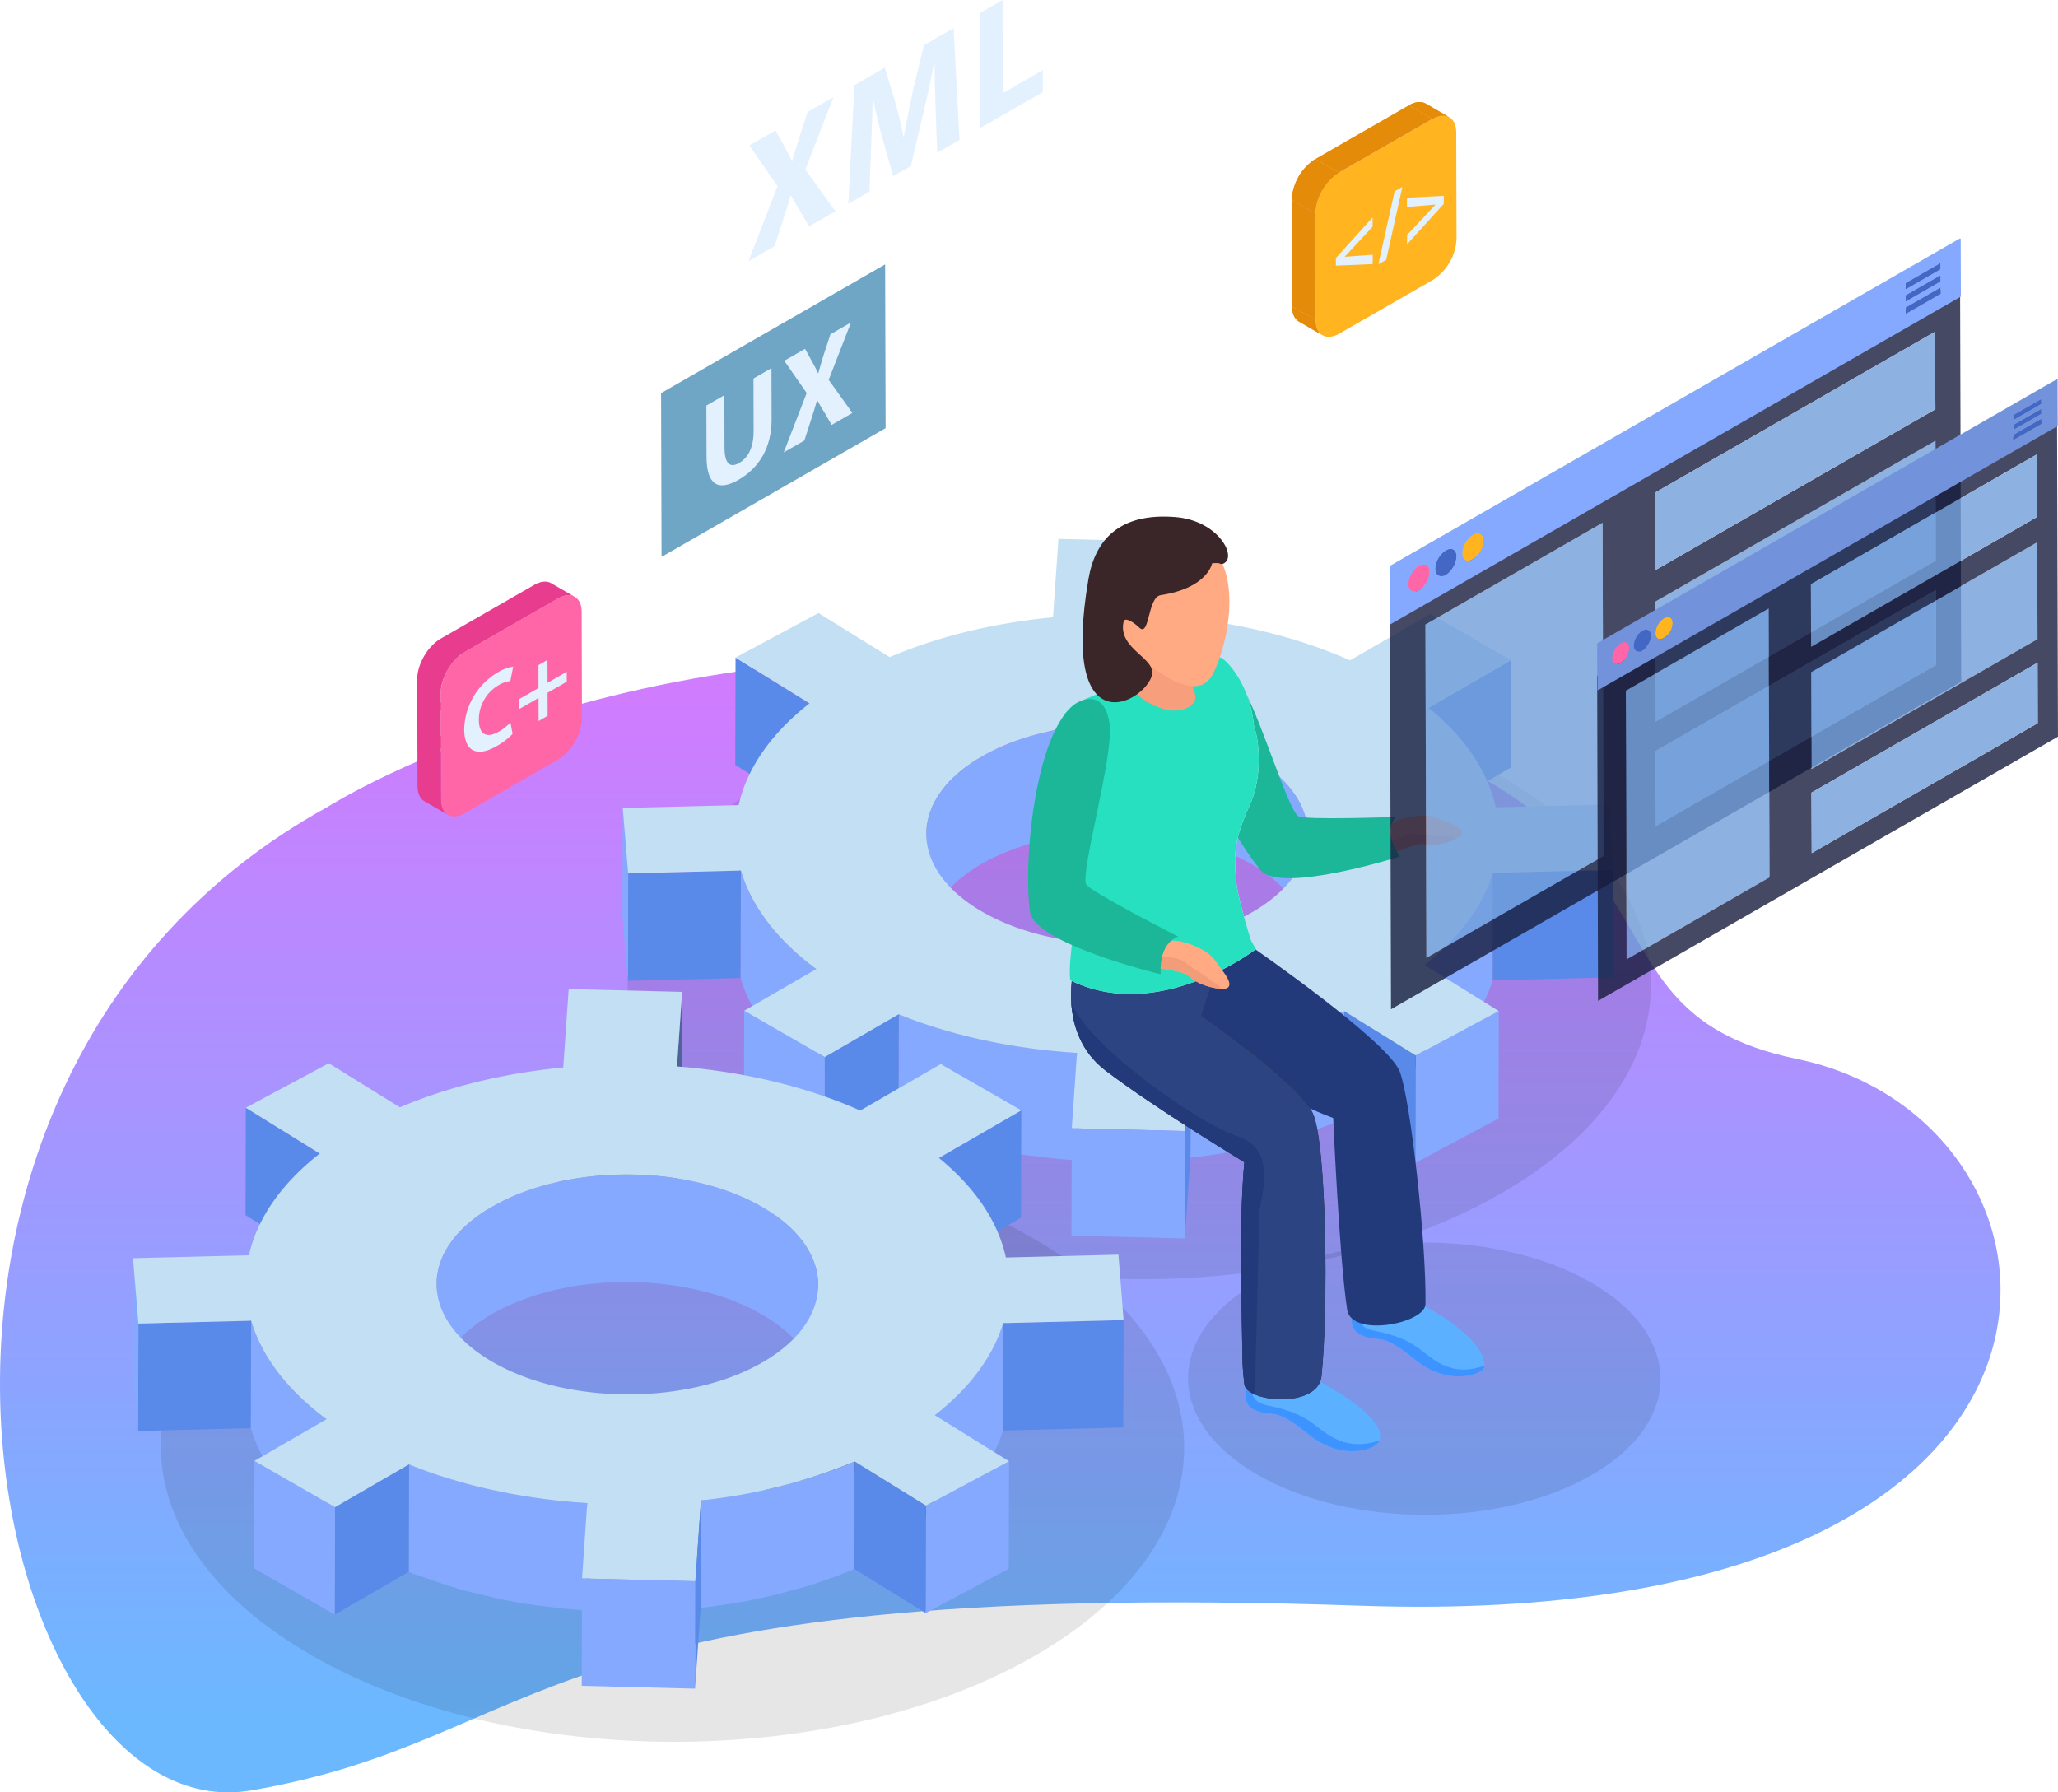 <svg xmlns="http://www.w3.org/2000/svg" xmlns:xlink="http://www.w3.org/1999/xlink" width="610.819" height="532.007" viewBox="0 0 610.819 532.007"><defs><linearGradient id="linear-gradient" x1="0.5" y1="0.905" x2="0.5" y2="0.095" gradientUnits="objectBoundingBox"><stop offset="0" stop-color="#6bb8ff"></stop><stop offset="1" stop-color="#cf7cff"></stop></linearGradient><clipPath id="clip-path"><path id="Path_1759" data-name="Path 1759" d="M534.17,1543.935l-7-4.042c-1.257-.726-2.047-2.272-2.047-4.478l6.987,4.041C532.122,1541.663,532.907,1543.214,534.17,1543.935Z" fill="#e58b0a"></path></clipPath><clipPath id="clip-path-2"><path id="Path_1772" data-name="Path 1772" d="M564.794,1475.186l7,4.058c-1.29-.748-3.057-.645-5.011.48l-7-4.047C561.737,1474.558,563.521,1474.454,564.794,1475.186Z" fill="#e58b0a"></path></clipPath><clipPath id="clip-path-3"><path id="Path_1791" data-name="Path 1791" d="M532.029,1507.753l-7-4.042a15.393,15.393,0,0,1,7.009-12.086l7,4.042A15.357,15.357,0,0,0,532.029,1507.753Z" fill="#e58b0a"></path></clipPath></defs><g id="Group_1408" data-name="Group 1408" transform="translate(-301.622 -7882.996)"><path id="Shape_1_copy" data-name="Shape 1 copy" d="M398.81,8122.524S503,8056.2,656.144,8085.857c164.185,31.8,102.986,95.785,178.9,111.478,90.079,18.619,103.11,170.192-129.382,162.278-248.983-8.475-240.151,39.5-329.462,54.8C297.286,8427.934,249.391,8204.827,398.81,8122.524Z" fill="url(#linear-gradient)"></path><g id="Vector_Smart_Object" data-name="Vector Smart Object" transform="translate(159.99 6438.561)"><g id="Group_1382" data-name="Group 1382"><g id="Group_1238" data-name="Group 1238" opacity="0.1"><path id="Path_1622" data-name="Path 1622" d="M586.8,1674.65c59.515,34.2,59.822,89.612.7,123.812s-155.269,34.194-214.79,0c-59.488-34.178-59.795-89.59-.664-123.79S527.315,1640.483,586.8,1674.65Z"></path></g><g id="Group_1239" data-name="Group 1239" opacity="0.1"><path id="Path_1623" data-name="Path 1623" d="M448.261,1811.985c59.515,34.2,59.828,89.618.7,123.812-59.142,34.189-155.269,34.189-214.8,0-59.482-34.173-59.789-89.59-.659-123.79S388.774,1777.812,448.261,1811.985Z"></path></g><g id="Group_1240" data-name="Group 1240" opacity="0.1"><path id="Path_1624" data-name="Path 1624" d="M613.777,1825.065c27.474,15.784,27.617,41.365.324,57.155s-71.682,15.784-99.162,0c-27.458-15.778-27.6-41.354-.3-57.144S586.314,1809.287,613.777,1825.065Z"></path></g><g id="Group_1277" data-name="Group 1277"><g id="Group_1241" data-name="Group 1241"><path id="Path_1625" data-name="Path 1625" d="M489.449,1605.218l-.091,31.895-1.538,22.134.086-31.894Z" fill="#4e6496"></path></g><g id="Group_1242" data-name="Group 1242"><path id="Path_1626" data-name="Path 1626" d="M454.161,1627.662l-.091,31.894-1.158,16.619.091-31.894Z" fill="#4e6496"></path></g><g id="Group_1243" data-name="Group 1243"><path id="Path_1627" data-name="Path 1627" d="M487.906,1627.353l-.086,31.894L486.587,1677l.086-31.894Z" fill="#4e6496"></path></g><g id="Group_1244" data-name="Group 1244"><path id="Path_1628" data-name="Path 1628" d="M486.673,1645.1,486.587,1677l-33.675-.821.091-31.894Z" fill="#5c75b0"></path></g><g id="Group_1245" data-name="Group 1245"><path id="Path_1629" data-name="Path 1629" d="M381.9,1653.209l-.086,31.895-21.953-13.611.086-31.884Z" fill="#598aea"></path></g><g id="Group_1246" data-name="Group 1246"><path id="Path_1630" data-name="Path 1630" d="M590.109,1640.388l-.091,31.884-24.44,14.144.086-31.894Z" fill="#598aea"></path></g><g id="Group_1247" data-name="Group 1247"><path id="Path_1631" data-name="Path 1631" d="M542.312,1640.451l-.091,31.894L517.3,1686.757l.1-31.884Z" fill="#6782c5"></path></g><g id="Group_1248" data-name="Group 1248"><path id="Path_1632" data-name="Path 1632" d="M431.8,1655.673l-.086,31.884L405.6,1671.375l.091-31.884Z" fill="#465a87"></path></g><g id="Group_1249" data-name="Group 1249"><path id="Path_1633" data-name="Path 1633" d="M541.309,1668.612l-.1,31.884L517.3,1686.757l.1-31.884Z" fill="#475b89"></path></g><g id="Group_1250" data-name="Group 1250"><path id="Path_1634" data-name="Path 1634" d="M565.664,1654.521l-.086,31.894-24.365,14.08.1-31.884Z" fill="#6782c5"></path></g><g id="Group_1251" data-name="Group 1251"><path id="Path_1635" data-name="Path 1635" d="M407.178,1668.879l-.086,31.884L381.816,1685.1l.086-31.895Z" fill="#465a87"></path></g><g id="Group_1252" data-name="Group 1252"><path id="Path_1636" data-name="Path 1636" d="M431.8,1655.673l-.086,31.884-24.622,13.206.086-31.884Z" fill="#6783c5"></path></g><g id="Group_1253" data-name="Group 1253"><path id="Path_1637" data-name="Path 1637" d="M395.645,1682.533l-.086,31.884-34.784.875.091-31.884Z" fill="#5e77b4"></path></g><g id="Group_1254" data-name="Group 1254"><path id="Path_1638" data-name="Path 1638" d="M585.548,1684.068l-.086,31.895-35.792.9.1-31.894Z" fill="#5e77b4"></path></g><path id="Path_1639" data-name="Path 1639" d="M513.073,1668.976a62.67,62.67,0,0,0-7.689-3.67c-.165-.066-.318-.158-.488-.235l-.3-.1c-1.976-.765-4.017-1.436-6.108-2.048-.159-.049-.313-.115-.467-.158-.445-.126-.917-.213-1.367-.328-1.2-.322-2.409-.634-3.639-.9-.307-.06-.593-.148-.9-.208-.445-.1-.906-.153-1.345-.235-1.032-.2-2.053-.377-3.09-.535-.4-.066-.779-.148-1.175-.2-.434-.066-.873-.087-1.3-.142-.955-.125-1.9-.235-2.87-.328-.439-.044-.878-.109-1.328-.142-.412-.038-.818-.038-1.229-.071-.988-.066-1.97-.12-2.964-.153-.461-.022-.922-.06-1.378-.071-.362-.011-.724.011-1.087,0-1.087-.011-2.168,0-3.249.022-.483.011-.977-.011-1.46,0-.28.011-.565.049-.856.06-1.312.055-2.612.153-3.919.257-.5.044-1,.055-1.493.1-.154.022-.307.049-.461.066q-3.252.328-6.421.9a2.332,2.332,0,0,0-.335.038c-.675.12-1.328.289-1.992.431-.982.191-1.959.382-2.92.617-.818.2-1.608.426-2.415.65-.917.246-1.828.491-2.728.765-.22.076-.45.12-.664.2-.368.115-.708.278-1.07.4-1.476.5-2.914,1.043-4.325,1.633-.576.235-1.142.47-1.712.726a55.323,55.323,0,0,0-5.307,2.676c-.236.125-.461.268-.686.4-.527.311-.982.65-1.487.983-.681.448-1.378.874-2,1.333-.565.4-1.065.819-1.586,1.234-.6.492-1.213.961-1.773,1.464-.1.087-.236.18-.335.279-.209.191-.362.4-.565.606a33.018,33.018,0,0,0-2.42,2.583c-.159.191-.379.371-.527.563s-.247.388-.39.579c-.488.639-.917,1.3-1.328,1.961-.176.279-.4.546-.565.825-.077.137-.115.284-.192.426-.318.584-.571,1.169-.829,1.759-.154.339-.351.672-.477,1.01-.044.12-.066.235-.1.355-.2.557-.34,1.109-.494,1.677-.093.382-.252.765-.324,1.147-.016.1-.016.2-.038.3a17.583,17.583,0,0,0-.2,1.759c-.038.388-.126.781-.137,1.163-.005.164-.011.333-.011.492l-.082,31.9c0-.557.082-1.109.137-1.666.055-.584.1-1.174.2-1.748.088-.492.236-.994.373-1.486.143-.541.274-1.087.472-1.628.165-.48.39-.95.6-1.42.247-.573.5-1.152.8-1.72.231-.426.5-.83.763-1.245a23.512,23.512,0,0,1,1.334-1.972c.285-.388.6-.759.906-1.13a33.523,33.523,0,0,1,2.437-2.605c.3-.29.576-.584.889-.863.56-.513,1.191-.994,1.806-1.5.51-.393.993-.808,1.537-1.2.653-.47,1.372-.928,2.08-1.376s1.361-.917,2.113-1.354a58.3,58.3,0,0,1,5.324-2.676c.549-.257,1.12-.481,1.679-.715,1.421-.59,2.87-1.141,4.358-1.644.571-.2,1.125-.4,1.707-.59.938-.295,1.893-.552,2.848-.808.763-.2,1.5-.426,2.261-.606,1.01-.235,2.031-.442,3.046-.644.752-.158,1.487-.317,2.245-.453,2.118-.377,4.259-.666,6.427-.89.642-.071,1.3-.1,1.948-.158q1.951-.172,3.919-.268c.768-.033,1.542-.049,2.311-.06,1.087-.022,2.173-.033,3.26-.016.812.016,1.641.033,2.453.065,1,.044,1.987.088,2.969.164.862.049,1.712.126,2.563.213.955.082,1.921.191,2.876.317.823.109,1.646.213,2.464.344,1.037.158,2.069.339,3.09.53.752.153,1.5.3,2.25.459,1.229.268,2.437.568,3.639.885.615.164,1.224.322,1.828.491,2.091.612,4.138,1.283,6.108,2.048.274.109.527.235.79.344a62.015,62.015,0,0,1,7.7,3.67c11.174,6.417,16.761,14.844,16.734,23.266l.093-31.9C529.839,1683.825,524.258,1675.4,513.073,1668.976Z" fill="#85a9ff"></path><g id="Group_1255" data-name="Group 1255"><path id="Path_1640" data-name="Path 1640" d="M397.252,1701.936l-.086,31.894-1.608-19.413.086-31.884Z" fill="#435580"></path></g><g id="Group_1256" data-name="Group 1256"><path id="Path_1641" data-name="Path 1641" d="M397.252,1701.936l-.091,31.894-35.722.9.086-31.894Z" fill="#5e77b4"></path></g><g id="Group_1257" data-name="Group 1257"><path id="Path_1642" data-name="Path 1642" d="M620.482,1702.64l-.091,31.884-35.733.9.086-31.884Z" fill="#598aea"></path></g><g id="Group_1258" data-name="Group 1258"><path id="Path_1643" data-name="Path 1643" d="M361.525,1702.832l-.086,31.894-33.455.832.091-31.884Z" fill="#598aea"></path></g><g id="Group_1259" data-name="Group 1259"><path id="Path_1644" data-name="Path 1644" d="M328.075,1703.675l-.091,31.884-1.608-19.4.086-31.894Z" fill="#85a9ff"></path></g><g id="Group_1260" data-name="Group 1260"><path id="Path_1645" data-name="Path 1645" d="M584.744,1703.536l-.086,31.884-33.444.843.086-31.894Z" fill="#5e77b4"></path></g><g id="Group_1261" data-name="Group 1261"><path id="Path_1646" data-name="Path 1646" d="M551.3,1704.368l-.086,31.894-1.544-19.4.1-31.894Z" fill="#435580"></path></g><g id="Group_1262" data-name="Group 1262"><path id="Path_1647" data-name="Path 1647" d="M539.208,1715.248l-.086,31.894-24.622,13.2.1-31.884Z" fill="#6783c5"></path></g><g id="Group_1263" data-name="Group 1263"><path id="Path_1648" data-name="Path 1648" d="M435.263,1729.937l-.1,31.883-23.909-13.739.091-31.884Z" fill="#475b89"></path></g><path id="Path_1649" data-name="Path 1649" d="M583.7,1706.5a46.8,46.8,0,0,1-2.623,5.565c-.258.464-.5.918-.774,1.365-.329.568-.675,1.114-1.037,1.666-.379.59-.774,1.174-1.191,1.759-.379.546-.779,1.092-1.191,1.633s-.834,1.06-1.262,1.589q-.906,1.106-1.877,2.179c-.428.48-.856.95-1.306,1.415-.708.737-1.449,1.474-2.212,2.19-.445.426-.884.863-1.35,1.278-1.394,1.273-2.854,2.518-4.418,3.747l-.093,31.9c1.564-1.229,3.024-2.474,4.429-3.757.137-.115.3-.246.439-.36.318-.3.593-.612.911-.907.752-.726,1.5-1.453,2.206-2.19q.659-.7,1.3-1.426c.653-.715,1.273-1.442,1.877-2.179.22-.268.477-.53.692-.8s.379-.524.582-.792c.406-.541.8-1.076,1.174-1.622.423-.584.829-1.185,1.213-1.78.351-.535.686-1.087,1.01-1.633.181-.284.379-.573.543-.874.1-.169.154-.349.247-.524a46.048,46.048,0,0,0,2.612-5.543c.044-.109.11-.224.154-.333.335-.885.631-1.759.9-2.643l.093-31.884C584.442,1704.53,584.08,1705.508,583.7,1706.5Z" fill="#85a9ff"></path><g id="Group_1264" data-name="Group 1264"><path id="Path_1650" data-name="Path 1650" d="M564.458,1730.886l-.091,31.894-25.245-15.638.086-31.894Z" fill="#465a87"></path></g><path id="Path_1651" data-name="Path 1651" d="M361.525,1702.832l-.088,31.9c3.068,10.41,10.527,20.492,22.376,29.224l.082-31.879C372.057,1723.323,364.6,1713.252,361.525,1702.832Z" fill="#85a9ff"></path><g id="Group_1265" data-name="Group 1265"><path id="Path_1652" data-name="Path 1652" d="M411.348,1716.2l-.091,31.884-27.447,15.873.086-31.884Z" fill="#6782c5"></path></g><g id="Group_1266" data-name="Group 1266"><path id="Path_1653" data-name="Path 1653" d="M496.149,1740.273l-.091,31.895-33.643-.843.1-31.895Z" fill="#5c75b0"></path></g><g id="Group_1267" data-name="Group 1267"><path id="Path_1654" data-name="Path 1654" d="M540.677,1744.615l-.1,31.894-26.08-16.171.1-31.884Z" fill="#465a87"></path></g><g id="Group_1268" data-name="Group 1268"><path id="Path_1655" data-name="Path 1655" d="M435.263,1729.937l-.1,31.883-26.889,15.552.091-31.884Z" fill="#6782c5"></path></g><g id="Group_1269" data-name="Group 1269"><path id="Path_1656" data-name="Path 1656" d="M496.149,1740.273l-.1,31.895-1.1,15.883.1-31.884Z" fill="#4e6496"></path></g><path id="Path_1657" data-name="Path 1657" d="M540.679,1744.617c-3.759,1.606-7.667,3.026-11.663,4.315-2.415.792-4.885,1.485-7.365,2.146-1.109.311-2.2.661-3.315.939q-5.524,1.376-11.246,2.408-5.952,1.057-12.047,1.742l-.093,31.884q6.092-.68,12.047-1.742l.115-.022c3.77-.672,7.486-1.48,11.141-2.387,1.1-.279,2.162-.617,3.26-.918,2.217-.6,4.456-1.174,6.624-1.868.269-.087.516-.2.79-.289,4-1.3,7.9-2.72,11.652-4.32Z" fill="#85a9ff"></path><path id="Path_1658" data-name="Path 1658" d="M449.332,1755.781c-.768-.093-1.548-.147-2.311-.268-4.2-.574-8.359-1.3-12.453-2.163-1.449-.311-2.843-.7-4.275-1.043-2.706-.644-5.406-1.305-8.029-2.07-2.843-.836-5.576-1.813-8.309-2.785-1.855-.661-3.781-1.24-5.587-1.961l-.088,31.884c.488.2.971.393,1.46.585,1.268.491,2.634.841,3.924,1.311,2.788,1,5.576,1.993,8.474,2.851.434.115.829.295,1.262.415,2.25.639,4.561,1.131,6.86,1.677,1.41.328,2.793.721,4.22,1.021.263.055.51.125.768.191q5.516,1.139,11.174,1.933c.165.022.34.033.51.049.763.109,1.548.164,2.316.257,2.706.344,5.411.683,8.15.907q1.893.164,3.8.279l.088-31.9C457.273,1756.709,453.294,1756.283,449.332,1755.781Z" fill="#85a9ff"></path><g id="Group_1270" data-name="Group 1270"><path id="Path_1659" data-name="Path 1659" d="M462.512,1739.43l-.1,31.895L461.2,1788.85l.086-31.895Z" fill="#4e6496"></path></g><g id="Group_1271" data-name="Group 1271"><path id="Path_1660" data-name="Path 1660" d="M586.481,1744.54l-.086,31.884-24.665,13.184.1-31.884Z" fill="#85a9ff"></path></g><g id="Group_1272" data-name="Group 1272"><path id="Path_1661" data-name="Path 1661" d="M561.826,1757.724l-.1,31.884-21.149-13.1.1-31.894Z" fill="#598aea"></path></g><g id="Group_1273" data-name="Group 1273"><path id="Path_1662" data-name="Path 1662" d="M408.368,1745.489l-.091,31.884-21.942,12.694.091-31.884Z" fill="#598aea"></path></g><g id="Group_1274" data-name="Group 1274"><path id="Path_1663" data-name="Path 1663" d="M386.426,1758.183l-.091,31.884-23.92-13.739.1-31.894Z" fill="#85a9ff"></path></g><path id="Path_1664" data-name="Path 1664" d="M584.75,1703.536l-33.451.83,33.446-.83,35.74-.9-1.548-19.4-33.391.83c-2.272-10.42-8.9-20.6-19.884-29.547l24.445-14.134-23.912-13.736-23.88,13.8c-16.218-7.242-35.048-11.606-54.411-13.1l1.548-22.135-33.671-.819-1.619,23.26c-17.206,1.644-33.857,5.593-48.473,11.83L384.57,1626.4l-24.62,13.206,21.953,13.6c-11.619,9.066-18.633,19.5-21.037,30.2l-34.406.857,1.614,19.41,33.451-.841c3.073,10.42,10.532,20.491,22.37,29.241l-21.382,12.359,23.912,13.752,21.942-12.693c16.026,6.483,34.274,10.311,52.924,11.464l-1.553,22.359,33.632.841,1.674-23.987,1.1-15.893-33.632-.847,33.632.847-1.1,15.893a163.079,163.079,0,0,0,45.635-11.551l21.146,13.108,24.653-13.184-22.019-13.654C575.041,1722.629,581.808,1713.241,584.75,1703.536ZM433.278,1715.12c-22.189-12.747-22.3-33.386-.258-46.133s57.863-12.758,80.052-.011,22.354,33.419.3,46.166S455.479,1727.878,433.278,1715.12Z" fill="#c3dff4"></path><g id="Group_1275" data-name="Group 1275"><path id="Path_1665" data-name="Path 1665" d="M493.372,1780.157l-.091,31.884-33.637-.843.091-31.884Z" fill="#85a9ff"></path></g><g id="Group_1276" data-name="Group 1276"><path id="Path_1666" data-name="Path 1666" d="M495.045,1756.167l-.1,31.884-1.667,23.99.091-31.884Z" fill="#598aea"></path></g></g><g id="Group_1314" data-name="Group 1314"><g id="Group_1278" data-name="Group 1278"><path id="Path_1667" data-name="Path 1667" d="M344.1,1738.844l-.086,31.894-1.544,22.134.091-31.895Z" fill="#4e6496"></path></g><g id="Group_1279" data-name="Group 1279"><path id="Path_1668" data-name="Path 1668" d="M308.807,1761.287l-.086,31.894-1.163,16.608.091-31.883Z" fill="#4e6496"></path></g><g id="Group_1280" data-name="Group 1280"><path id="Path_1669" data-name="Path 1669" d="M342.557,1760.977l-.091,31.895-1.233,17.75.086-31.895Z" fill="#4e6496"></path></g><g id="Group_1281" data-name="Group 1281"><path id="Path_1670" data-name="Path 1670" d="M341.319,1778.727l-.086,31.895-33.674-.832.091-31.883Z" fill="#5c75b0"></path></g><g id="Group_1282" data-name="Group 1282"><path id="Path_1671" data-name="Path 1671" d="M236.549,1786.834l-.086,31.884-21.953-13.6.086-31.884Z" fill="#598aea"></path></g><g id="Group_1283" data-name="Group 1283"><path id="Path_1672" data-name="Path 1672" d="M444.76,1774.013l-.1,31.884-24.44,14.144.086-31.894Z" fill="#598aea"></path></g><g id="Group_1284" data-name="Group 1284"><path id="Path_1673" data-name="Path 1673" d="M396.963,1774.077l-.1,31.894-24.917,14.411.091-31.884Z" fill="#6782c5"></path></g><g id="Group_1285" data-name="Group 1285"><path id="Path_1674" data-name="Path 1674" d="M286.447,1789.3l-.086,31.884L260.244,1805l.091-31.884Z" fill="#465a87"></path></g><g id="Group_1286" data-name="Group 1286"><path id="Path_1675" data-name="Path 1675" d="M395.955,1802.237l-.1,31.884-23.909-13.739.091-31.884Z" fill="#475b89"></path></g><g id="Group_1287" data-name="Group 1287"><path id="Path_1676" data-name="Path 1676" d="M420.31,1788.146l-.086,31.894-24.365,14.08.1-31.884Z" fill="#6782c5"></path></g><g id="Group_1288" data-name="Group 1288"><path id="Path_1677" data-name="Path 1677" d="M261.83,1802.5l-.091,31.884-25.276-15.67.086-31.884Z" fill="#465a87"></path></g><g id="Group_1289" data-name="Group 1289"><path id="Path_1678" data-name="Path 1678" d="M286.447,1789.3l-.086,31.884-24.623,13.206.091-31.884Z" fill="#6783c5"></path></g><g id="Group_1290" data-name="Group 1290"><path id="Path_1679" data-name="Path 1679" d="M250.291,1816.158l-.086,31.884-34.784.874.091-31.884Z" fill="#5e77b4"></path></g><g id="Group_1291" data-name="Group 1291"><path id="Path_1680" data-name="Path 1680" d="M440.194,1817.694l-.086,31.894-35.786.9.091-31.894Z" fill="#5e77b4"></path></g><path id="Path_1681" data-name="Path 1681" d="M367.721,1802.6a62.953,62.953,0,0,0-7.684-3.67c-.176-.066-.324-.175-.494-.235l-.3-.1c-1.976-.765-4.017-1.442-6.108-2.048-.159-.049-.307-.115-.467-.158-.445-.126-.911-.213-1.361-.333-1.207-.317-2.42-.628-3.639-.9-.313-.06-.6-.147-.906-.213-.445-.093-.9-.147-1.35-.235-1.026-.191-2.047-.371-3.084-.53-.4-.066-.785-.153-1.18-.208-.428-.06-.867-.082-1.3-.148-.955-.115-1.91-.224-2.876-.317-.439-.044-.878-.109-1.328-.153-.406-.033-.812-.033-1.218-.066-.993-.06-1.981-.115-2.969-.158-.461-.011-.917-.049-1.372-.06-.368-.016-.73.011-1.092,0-1.087-.016-2.168,0-3.255.016-.478.011-.966-.005-1.449,0-.291.011-.576.044-.862.066-1.317.055-2.618.147-3.919.257-.5.044-1,.055-1.493.1-.154.022-.307.049-.466.06q-3.244.336-6.421.9c-.1.011-.225.022-.329.044-.675.12-1.328.29-1.992.426-.982.2-1.965.388-2.92.623-.818.2-1.614.426-2.415.65-.917.246-1.828.491-2.728.765-.214.076-.45.12-.664.2-.368.115-.708.273-1.076.4-1.471.5-2.914,1.043-4.325,1.628-.571.235-1.142.475-1.7.726a56.762,56.762,0,0,0-5.313,2.682c-.23.126-.461.262-.686.4-.532.311-.988.65-1.487.983-.681.448-1.378.874-2.009,1.333-.56.4-1.059.819-1.581,1.234-.6.492-1.213.961-1.767,1.464a4.021,4.021,0,0,0-.34.279c-.214.191-.362.4-.565.606a34.107,34.107,0,0,0-2.426,2.578c-.159.2-.373.377-.521.568s-.247.382-.39.568c-.488.65-.922,1.311-1.328,1.972-.176.279-.406.541-.56.819-.082.142-.126.289-.2.426-.318.59-.576,1.174-.834,1.764-.143.339-.346.672-.477,1.01-.038.12-.055.235-.093.344-.2.563-.346,1.12-.494,1.682-.1.388-.247.77-.329,1.142-.016.109-.016.2-.038.311-.1.584-.143,1.174-.2,1.759-.033.388-.121.781-.132,1.163-.005.159-.011.333-.011.492l-.088,31.9c0-.557.088-1.109.143-1.666.055-.584.093-1.174.2-1.748.082-.5.236-.994.368-1.486.148-.541.28-1.087.472-1.628.17-.481.4-.95.609-1.42.247-.579.5-1.152.8-1.72.231-.426.5-.841.763-1.245.406-.672.845-1.322,1.334-1.977.285-.382.593-.754.911-1.13a33.3,33.3,0,0,1,2.426-2.6c.3-.289.582-.59.895-.863.565-.513,1.185-1,1.806-1.5.5-.393.993-.808,1.537-1.2.653-.475,1.378-.928,2.08-1.376.7-.464,1.361-.917,2.113-1.354a56.3,56.3,0,0,1,5.324-2.682c.554-.257,1.114-.481,1.679-.715,1.421-.584,2.865-1.141,4.358-1.638.565-.2,1.131-.41,1.7-.59.939-.295,1.9-.552,2.859-.808.752-.2,1.493-.426,2.261-.612,1-.229,2.02-.437,3.046-.639.741-.158,1.482-.328,2.245-.459,2.113-.371,4.253-.661,6.421-.885.642-.076,1.3-.1,1.948-.169,1.306-.109,2.607-.191,3.924-.257.763-.033,1.537-.054,2.305-.065,1.087-.022,2.173-.033,3.26-.011.818.011,1.635.033,2.459.066.993.033,1.976.087,2.964.158.856.055,1.712.131,2.563.213.96.087,1.915.2,2.87.322.829.1,1.652.213,2.47.339,1.037.164,2.064.344,3.09.535.752.148,1.5.3,2.245.459,1.235.268,2.442.568,3.644.885.615.164,1.224.322,1.828.491,2.091.606,4.133,1.284,6.109,2.048.269.109.527.224.79.344a61.2,61.2,0,0,1,7.695,3.67c11.185,6.417,16.767,14.844,16.739,23.26l.093-31.9C384.488,1817.446,378.9,1809.019,367.721,1802.6Z" fill="#85a9ff"></path><g id="Group_1292" data-name="Group 1292"><path id="Path_1682" data-name="Path 1682" d="M251.9,1835.561l-.091,31.894-1.608-19.413.086-31.884Z" fill="#435580"></path></g><g id="Group_1293" data-name="Group 1293"><path id="Path_1683" data-name="Path 1683" d="M251.9,1835.561l-.091,31.894-35.727.9.086-31.894Z" fill="#5e77b4"></path></g><g id="Group_1294" data-name="Group 1294"><path id="Path_1684" data-name="Path 1684" d="M475.128,1836.265l-.091,31.884-35.733.9.086-31.884Z" fill="#598aea"></path></g><g id="Group_1295" data-name="Group 1295"><path id="Path_1685" data-name="Path 1685" d="M216.171,1836.457l-.086,31.894-33.455.832.091-31.894Z" fill="#598aea"></path></g><g id="Group_1296" data-name="Group 1296"><path id="Path_1686" data-name="Path 1686" d="M182.722,1837.289l-.091,31.894-1.608-19.4.091-31.894Z" fill="#85a9ff"></path></g><g id="Group_1297" data-name="Group 1297"><path id="Path_1687" data-name="Path 1687" d="M439.39,1837.161l-.086,31.884-33.444.843.086-31.895Z" fill="#5e77b4"></path></g><g id="Group_1298" data-name="Group 1298"><path id="Path_1688" data-name="Path 1688" d="M405.946,1837.993l-.086,31.895-1.538-19.4.091-31.894Z" fill="#435580"></path></g><g id="Group_1299" data-name="Group 1299"><path id="Path_1689" data-name="Path 1689" d="M393.854,1848.873l-.086,31.894-24.623,13.2.1-31.884Z" fill="#6783c5"></path></g><g id="Group_1300" data-name="Group 1300"><path id="Path_1690" data-name="Path 1690" d="M289.909,1863.562l-.091,31.883L265.9,1881.706l.091-31.884Z" fill="#475b89"></path></g><path id="Path_1691" data-name="Path 1691" d="M438.35,1840.117a46.537,46.537,0,0,1-2.623,5.576c-.252.459-.5.918-.774,1.365-.335.557-.675,1.109-1.032,1.666-.384.584-.779,1.174-1.191,1.759-.39.546-.785,1.087-1.2,1.633s-.834,1.054-1.262,1.589c-.6.726-1.229,1.464-1.877,2.179-.434.475-.862.945-1.312,1.415-.7.737-1.443,1.475-2.206,2.19-.445.426-.878.863-1.345,1.278-1.4,1.272-2.865,2.518-4.429,3.747l-.088,31.89c1.57-1.223,3.024-2.474,4.424-3.752.143-.12.3-.246.439-.366.324-.295.6-.606.911-.9.763-.726,1.5-1.453,2.212-2.2.445-.47.873-.939,1.3-1.42q.971-1.065,1.877-2.174c.22-.268.478-.535.692-.8s.373-.53.576-.786c.406-.546.807-1.076,1.186-1.622.412-.584.818-1.185,1.207-1.78.346-.535.686-1.087,1.01-1.633.181-.29.384-.584.543-.874.1-.169.148-.349.247-.524a46.432,46.432,0,0,0,2.612-5.543c.044-.109.11-.224.159-.333.324-.885.626-1.759.895-2.643l.088-31.884C439.1,1838.151,438.728,1839.134,438.35,1840.117Z" fill="#85a9ff"></path><g id="Group_1301" data-name="Group 1301"><path id="Path_1692" data-name="Path 1692" d="M419.1,1864.511l-.091,31.894-25.244-15.638.086-31.894Z" fill="#465a87"></path></g><path id="Path_1693" data-name="Path 1693" d="M216.173,1836.458l-.088,31.9c3.068,10.41,10.527,20.491,22.37,29.224l.088-31.884C226.7,1856.949,219.246,1846.878,216.173,1836.458Z" fill="#85a9ff"></path><g id="Group_1302" data-name="Group 1302"><path id="Path_1694" data-name="Path 1694" d="M265.994,1849.823l-.091,31.884-27.447,15.873.086-31.884Z" fill="#6782c5"></path></g><g id="Group_1303" data-name="Group 1303"><path id="Path_1695" data-name="Path 1695" d="M350.795,1873.9l-.086,31.895-33.643-.854.091-31.884Z" fill="#5c75b0"></path></g><g id="Group_1304" data-name="Group 1304"><path id="Path_1696" data-name="Path 1696" d="M395.323,1878.24l-.091,31.894-26.086-16.171.1-31.884Z" fill="#465a87"></path></g><g id="Group_1305" data-name="Group 1305"><path id="Path_1697" data-name="Path 1697" d="M289.909,1863.562l-.091,31.883L262.929,1911l.091-31.894Z" fill="#6782c5"></path></g><g id="Group_1306" data-name="Group 1306"><path id="Path_1698" data-name="Path 1698" d="M350.795,1873.9l-.091,31.895-1.11,15.883.1-31.884Z" fill="#4e6496"></path></g><path id="Path_1699" data-name="Path 1699" d="M395.321,1878.238c-3.749,1.611-7.662,3.031-11.663,4.32-2.409.792-4.874,1.475-7.36,2.146-1.114.311-2.19.661-3.315.939q-5.532,1.376-11.245,2.409c-3.963.7-8,1.283-12.047,1.742l-.1,31.879q6.1-.672,12.052-1.737l.115-.022c3.77-.672,7.481-1.48,11.136-2.387,1.1-.279,2.168-.623,3.26-.918,2.217-.6,4.462-1.174,6.624-1.868.28-.087.527-.2.8-.29,4-1.3,7.9-2.72,11.657-4.32Z" fill="#85a9ff"></path><path id="Path_1700" data-name="Path 1700" d="M303.985,1889.407c-.774-.093-1.553-.147-2.316-.267q-6.306-.86-12.458-2.163c-1.443-.311-2.837-.7-4.27-1.043-2.706-.645-5.4-1.305-8.035-2.075-2.843-.83-5.571-1.813-8.309-2.78-1.855-.661-3.776-1.24-5.576-1.972l-.093,31.89c.483.2.971.4,1.46.59,1.262.491,2.634.841,3.924,1.311,2.783,1,5.576,1.993,8.474,2.84.434.126.829.306,1.262.426,2.245.639,4.566,1.13,6.86,1.671,1.41.333,2.794.726,4.226,1.027.258.049.5.126.757.18q5.524,1.155,11.174,1.939c.176.022.346.033.51.055.768.109,1.548.164,2.322.257,2.7.344,5.411.683,8.145.906,1.268.109,2.53.2,3.809.279l.082-31.9C311.921,1890.335,307.937,1889.9,303.985,1889.407Z" fill="#85a9ff"></path><g id="Group_1307" data-name="Group 1307"><path id="Path_1701" data-name="Path 1701" d="M317.158,1873.055l-.091,31.884-1.217,17.537.086-31.895Z" fill="#4e6496"></path></g><g id="Group_1308" data-name="Group 1308"><path id="Path_1702" data-name="Path 1702" d="M441.127,1878.165l-.086,31.884-24.665,13.184.1-31.884Z" fill="#85a9ff"></path></g><g id="Group_1309" data-name="Group 1309"><path id="Path_1703" data-name="Path 1703" d="M416.472,1891.349l-.1,31.884-21.144-13.1.091-31.894Z" fill="#598aea"></path></g><g id="Group_1310" data-name="Group 1310"><path id="Path_1704" data-name="Path 1704" d="M263.02,1879.1,262.929,1911l-21.948,12.694.091-31.884Z" fill="#598aea"></path></g><g id="Group_1311" data-name="Group 1311"><path id="Path_1705" data-name="Path 1705" d="M241.072,1891.808l-.091,31.884-23.92-13.739.1-31.895Z" fill="#85a9ff"></path></g><path id="Path_1706" data-name="Path 1706" d="M439.392,1837.162l-33.446.83,33.446-.83,35.734-.9-1.537-19.416-33.4.841c-2.272-10.421-8.9-20.6-19.884-29.547l24.45-14.134-23.912-13.735-23.885,13.8c-16.218-7.242-35.048-11.606-54.405-13.1l1.537-22.13-33.671-.825-1.614,23.266c-17.206,1.644-33.852,5.592-48.473,11.829l-21.119-13.086-24.62,13.206,21.953,13.6c-11.624,9.066-18.633,19.5-21.037,30.2l-34.4.852,1.608,19.4,33.451-.83c3.073,10.421,10.532,20.491,22.37,29.235l-21.388,12.365,23.918,13.752,21.948-12.7c16.02,6.494,34.269,10.311,52.913,11.474l-1.553,22.359,33.638.841,1.674-23.987,1.1-15.9-33.638-.841,33.638.841-1.1,15.9a163.186,163.186,0,0,0,45.63-11.556l21.152,13.113,24.653-13.184L419.1,1864.513C429.695,1856.256,436.451,1846.867,439.392,1837.162Zm-151.46,11.584c-22.195-12.747-22.31-33.386-.263-46.133s57.863-12.758,80.052-.011,22.348,33.419.3,46.166S310.127,1861.5,287.932,1848.746Z" fill="#c3dff4"></path><g id="Group_1312" data-name="Group 1312"><path id="Path_1707" data-name="Path 1707" d="M348.018,1913.782l-.091,31.884-33.637-.843.091-31.884Z" fill="#85a9ff"></path></g><g id="Group_1313" data-name="Group 1313"><path id="Path_1708" data-name="Path 1708" d="M349.691,1889.792l-.1,31.884-1.667,23.99.091-31.884Z" fill="#598aea"></path></g></g><g id="Group_1318" data-name="Group 1318"><path id="Path_1709" data-name="Path 1709" d="M512.4,1853.235s-3.611,7.444,1.8,9.76,5.417-1.289,15.482,6.925,18.946,4.555,20.6,3.091c2.75-2.419,1.18-9.437-21.19-20.737Z" fill="#5bb0ff"></path><path id="Path_1710" data-name="Path 1710" d="M514.209,1862.995c5.422,2.3,5.422-1.289,15.5,6.925,10.049,8.214,19.138,4.757,20.587,3.091.17-.18.73-.6.763-1.065-9.4,3.3-14.928-1.289-19.05-4.446-4.248-3.255-7.837-4.55-14.281-5.937-6.46-1.371-4.094-6.335-4.094-6.335a3.034,3.034,0,0,0-1.762-.617C511.119,1856.884,510.257,1861.3,514.209,1862.995Z" fill="#3d93ff"></path><path id="Path_1711" data-name="Path 1711" d="M543.961,1831.029s-3.6,7.444,1.811,9.749c5.433,2.3,5.433-1.278,15.482,6.931,10.076,8.225,19.154,4.762,20.6,3.108,1.092-1.229,1.191-9.454-21.19-20.737Z" fill="#5bb0ff"></path><path id="Path_1712" data-name="Path 1712" d="M545.783,1840.778c5.422,2.3,5.422-1.278,15.482,6.931,10.071,8.225,19.154,4.762,20.6,3.108a1.718,1.718,0,0,0,.329-1.016c-9.4,3.321-14.5-1.344-18.622-4.5-4.237-3.255-7.837-4.555-14.292-5.942s-4.072-6.335-4.072-6.335a2.963,2.963,0,0,0-1.767-.606C542.693,1834.677,541.837,1839.09,545.783,1840.778Z" fill="#3d93ff"></path><path id="Path_1713" data-name="Path 1713" d="M496.41,1733.148s10.68-1.589,16.575-7.8c0,0,40.74,28.143,44.126,37.209,3.222,8.629,7.892,50.8,7.607,68.94-.088,5.789-21.926,10.016-23.232,1.715-2.338-14.953-4.16-56.93-4.16-56.93S488.787,1759.025,496.41,1733.148Z" fill="#223a7a"></path><path id="Path_1714" data-name="Path 1714" d="M460.654,1730.385s-5.856,20.366,9.061,31.753,41.255,27.258,41.255,27.258-1.438,13.867-.928,37.46c.477,21.5.077,20.918.928,28.449.637,5.429,21.843,7.231,22.87-2.338,2.086-19.53,1.575-69.131-2.579-78.1s-33.089-28.946-33.089-28.946l4.594-14S475.56,1738.664,460.654,1730.385Z" fill="#282528"></path><path id="Path_1715" data-name="Path 1715" d="M460.654,1730.385s-5.856,20.366,9.061,31.753,41.255,27.258,41.255,27.258-1.438,13.867-.928,37.46c.477,21.5.077,20.918.928,28.449.637,5.429,21.843,7.231,22.87-2.338,2.086-19.53,1.575-69.131-2.579-78.1s-33.089-28.946-33.089-28.946l4.594-14S475.56,1738.664,460.654,1730.385Z" fill="#2c4481"></path><g id="Group_1315" data-name="Group 1315"><path id="Path_1716" data-name="Path 1716" d="M554.8,1688.91s2.184-1.649,7.168-2.217c5-.568,6.29.65,9.171,1.748,2.9,1.1,4.978,2.234,4.4,3.659-.582,1.442-7.146,3.828-11.108,2.884-2.448-.612-8.595,2.758-10.005,2.758S553.285,1689.713,554.8,1688.91Z" fill="#ffaa83"></path><path id="Path_1717" data-name="Path 1717" d="M554.421,1697.741c1.411,0,7.557-3.37,10.005-2.758,2.843.683,7.03-.366,9.379-1.54-.033-.06-.055-.136-.093-.2-.609-.808-2.717-.224-4.056-.562s-5.466-.077-8.123-.535-7.552,2.507-7.552,2.507l-.461.3C553.565,1696.507,553.862,1697.741,554.421,1697.741Z" fill="#f29c79"></path><path id="Path_1718" data-name="Path 1718" d="M493.946,1646.414s7.98-10.219,15.905,1.109c5.137,7.362,13.781,36.674,17.085,39.159,1.619,1.24,28.923.235,28.923.235s-4.083,4.009,1.251,11.753c0,0-35.559,11.267-41.4,4C505.7,1690.2,488.919,1658.757,493.946,1646.414Z" fill="#1cb799"></path></g><path id="Path_1719" data-name="Path 1719" d="M508.545,1706.065c-.088-.95-.22-2.114-.263-3.534a.963.963,0,0,0,0-.126c-.126-4.276-.532-8.514,4.253-18.9,3.255-7.051,3.43-17.111,1.24-23.785-.982-10.628-6.438-17.7-9.286-19.831-4.347-3.244-42.567,12.583-43.621,13.342-14.116,10.093,5.066,29.536-.005,63.386-2.678,17.821-1.465,18.837-1.465,18.837,26.36,12.873,55.053-9.344,55.053-9.344a22.532,22.532,0,0,1-1.548-2.665C511.519,1719.014,508.913,1710.194,508.545,1706.065Z" fill="#ffe9fe"></path><path id="Path_1720" data-name="Path 1720" d="M508.545,1706.065c-.088-.95-.22-2.114-.263-3.534a.963.963,0,0,0,0-.126c-.126-4.276-.532-8.514,4.253-18.9,3.255-7.051,3.43-17.111,1.24-23.785-.982-10.628-6.438-17.7-9.286-19.831-4.347-3.244-42.567,12.583-43.621,13.342-14.116,10.093,5.066,29.536-.005,63.386-2.678,17.821-1.465,18.837-1.465,18.837,26.36,12.873,55.053-9.344,55.053-9.344a22.532,22.532,0,0,1-1.548-2.665C511.519,1719.014,508.913,1710.194,508.545,1706.065Z" fill="#27e0c0"></path><g id="Group_1316" data-name="Group 1316"><path id="Path_1721" data-name="Path 1721" d="M496.1,1635.606s-2.058,9.252,0,14.134-5.417,6.456-8.946,5.227c-3.545-1.212-9.143-3.659-8.4-6.805.752-3.124,3.913-13.408,1.866-17.078S496.1,1635.606,496.1,1635.606Z" fill="#f79f7c"></path><path id="Path_1722" data-name="Path 1722" d="M478.068,1607.086S467.4,1617.6,470.291,1628.7c1.586,6.133,8.688,10.142,12.711,13.282s14.165,10.257,18.364,2.938,9.116-28.427,0-37.832C492.267,1597.676,478.068,1607.086,478.068,1607.086Z" fill="#ffaa83"></path><path id="Path_1723" data-name="Path 1723" d="M501.383,1611.641s-1.246,7.318-15.235,9.448c-3.979.612-3.266,12.665-6.388,9.623-1.18-1.163-4.286-3.457-4.654-1.7-1.773,8.3,10.258,10.781,8.315,16.242-3.019,8.482-27.112,20.12-18.732-28.951,1.97-11.529,9.089-19.743,25.817-18.389,13.106,1.06,18.671,12.387,13.973,13.91C503.743,1612.067,504.176,1611.341,501.383,1611.641Z" fill="#3a2528"></path></g><g id="Group_1317" data-name="Group 1317"><path id="Path_1724" data-name="Path 1724" d="M489.347,1723.656s2.848-.311,7.557,1.862,5.2,3.949,7.179,6.5c1.965,2.54,3.194,4.648,1.91,5.62s-8.4-.4-11.383-3.392c-1.866-1.846-9.122-2.124-10.373-2.889S487.58,1723.569,489.347,1723.656Z" fill="#ffaa83"></path><path id="Path_1725" data-name="Path 1725" d="M484.237,1731.357c1.251.765,8.507,1.043,10.373,2.889,2.151,2.146,6.41,3.457,9.122,3.659a.72.72,0,0,0,.022-.213c-.088-1.065-2.283-1.666-3.282-2.687s-4.8-3.009-6.9-4.833-8.035-1.824-8.035-1.824l-.587.022C484.171,1729.789,483.76,1731.057,484.237,1731.357Z" fill="#f29c79"></path><path id="Path_1726" data-name="Path 1726" d="M461.593,1652.9c2.612-1.442,8.167-2.682,9.385,6.587,1.2,9.285-8.606,43.4-7.014,47.384.768,1.977,27.392,15.576,27.392,15.576s-5.779,1.376-5.23,11.169c0,0-37.562-9.006-38.808-18.646C445.155,1698.446,449.409,1659.588,461.593,1652.9Z" fill="#1cb799"></path></g><path id="Path_1727" data-name="Path 1727" d="M510.971,1855.305c-.851-7.531-.45-6.953-.928-28.449-.51-23.594.928-37.46.928-37.46s-26.344-15.877-41.255-27.258c-7.437-5.674-9.709-13.577-10.12-20.071,5.455,13.4,38.6,36.264,49.087,39.541,13.37,4.172,6.279,20.47,6.548,24.052.22,2.895-.8,38.787-1.213,52.621C512.3,1857.523,511.113,1856.5,510.971,1855.305Z" fill="#223a7a"></path></g><g id="Group_1335" data-name="Group 1335"><g id="Group_1326" data-name="Group 1326" opacity="0.8"><g id="Group_1319" data-name="Group 1319"><path id="Path_1728" data-name="Path 1728" d="M617.277,1599.608l.284,98.926-52.573,30.208-.289-98.926Z" fill="#709dda"></path></g><g id="Group_1324" data-name="Group 1324" style="isolation: isolate"><g id="Group_1320" data-name="Group 1320"><path id="Path_1729" data-name="Path 1729" d="M716.088,1575.244l.1,35.638-83.171,47.778-.112-35.628Z" fill="#709dda"></path></g><g id="Group_1321" data-name="Group 1321"><path id="Path_1730" data-name="Path 1730" d="M554.158,1624.312l169.226-97.231.329,119.694-169.226,97.231Zm63.4,74.222-.28-98.924L564.7,1629.817l.285,98.924,52.572-30.207Zm98.63-87.651-.1-35.636L632.9,1623.034l.115,35.625,83.17-47.777Zm-.126-44.97-.088-23.02-83.153,47.788.044,23.02,83.2-47.788Zm.2,75.9-.049-22.25-83.18,47.777.071,22.261,83.159-47.788Z" fill="#171b3d"></path></g><g id="Group_1322" data-name="Group 1322"><path id="Path_1731" data-name="Path 1731" d="M716.216,1619.566l.048,22.251L633.109,1689.6l-.075-22.262Z" fill="#709dda"></path></g><g id="Group_1323" data-name="Group 1323"><path id="Path_1732" data-name="Path 1732" d="M715.975,1542.891l.086,23.02L632.868,1613.7l-.048-23.02Z" fill="#709dda"></path></g></g><g id="Group_1325" data-name="Group 1325"><path id="Path_1733" data-name="Path 1733" d="M723.345,1515.2l.037,11.883-169.226,97.229-.037-11.883Z" fill="#709dda"></path></g></g><g id="Group_1334" data-name="Group 1334"><g id="Group_1327" data-name="Group 1327"><path id="Path_1734" data-name="Path 1734" d="M562.769,1612.384c1.751-1,3.172-.208,3.183,1.808a6.925,6.925,0,0,1-3.161,5.44c-1.745,1-3.167.191-3.178-1.8A6.9,6.9,0,0,1,562.769,1612.384Z" fill="#ff66a8"></path></g><g id="Group_1328" data-name="Group 1328"><path id="Path_1735" data-name="Path 1735" d="M570.76,1607.8c1.751-1.016,3.172-.224,3.183,1.8a6.934,6.934,0,0,1-3.156,5.44c-1.74,1-3.172.191-3.178-1.8A6.887,6.887,0,0,1,570.76,1607.8Z" fill="#4267c5"></path></g><g id="Group_1329" data-name="Group 1329"><path id="Path_1736" data-name="Path 1736" d="M578.773,1603.192c1.745-1.005,3.156-.2,3.161,1.813a6.858,6.858,0,0,1-3.139,5.429c-1.762,1.027-3.167.2-3.172-1.8A6.846,6.846,0,0,1,578.773,1603.192Z" fill="#ffb420"></path></g><g id="Group_1330" data-name="Group 1330"><path id="Path_1737" data-name="Path 1737" d="M717.61,1529.739l.011,1.888-10.355,5.953v-1.9Z" fill="#4267c5"></path></g><g id="Group_1331" data-name="Group 1331"><path id="Path_1738" data-name="Path 1738" d="M717.6,1526.123l.005,1.888-10.344,5.941-.011-1.888Z" fill="#4267c5"></path></g><g id="Group_1332" data-name="Group 1332"><path id="Path_1739" data-name="Path 1739" d="M717.588,1522.5v1.888l-10.344,5.953v-1.9Z" fill="#4267c5"></path></g><g id="Group_1333" data-name="Group 1333"><path id="Path_1740" data-name="Path 1740" d="M554.251,1612.482,723.57,1515.2l.049,17.269L554.3,1629.751Zm16.536,2.561a6.934,6.934,0,0,0,3.156-5.44c-.011-2.026-1.432-2.818-3.183-1.8a6.887,6.887,0,0,0-3.15,5.44c.005,1.993,1.438,2.8,3.178,1.8Zm-8,4.588a6.925,6.925,0,0,0,3.161-5.44c-.011-2.015-1.432-2.807-3.183-1.808a6.9,6.9,0,0,0-3.156,5.445c.011,1.993,1.432,2.8,3.178,1.8Zm16-9.2a6.858,6.858,0,0,0,3.139-5.429c-.005-2.016-1.416-2.818-3.161-1.813a6.846,6.846,0,0,0-3.15,5.439c.005,2,1.41,2.829,3.172,1.8Zm138.793-86.051V1522.5l-10.345,5.937v1.9l10.345-5.953Zm.033,7.242-.011-1.884-10.346,5.942v1.9l10.356-5.953Zm-.016-3.616-.005-1.884-10.351,5.942.011,1.884,10.345-5.942Z" fill="#85a9ff"></path></g></g></g><g id="Group_1352" data-name="Group 1352"><g id="Group_1343" data-name="Group 1343" opacity="0.8"><g id="Group_1336" data-name="Group 1336"><path id="Path_1741" data-name="Path 1741" d="M666.586,1625.048l.23,79.8-42.411,24.363-.225-79.8Z" fill="#709dda"></path></g><g id="Group_1341" data-name="Group 1341" style="isolation: isolate"><g id="Group_1337" data-name="Group 1337"><path id="Path_1742" data-name="Path 1742" d="M746.289,1605.4l.081,28.748-67.082,38.54-.1-28.747Z" fill="#709dda"></path></g><g id="Group_1338" data-name="Group 1338"><path id="Path_1743" data-name="Path 1743" d="M615.671,1644.973l136.5-78.432.274,96.559-136.51,78.421Zm51.145,59.874-.23-79.8-42.408,24.364.225,79.8,42.414-24.364Zm79.553-70.7-.082-28.749-67.094,38.542.093,28.749,67.083-38.542Zm-.1-36.281L746.2,1579.3l-67.078,38.547.044,18.574,67.105-38.553Zm.159,61.229-.038-17.952-67.1,38.553.066,17.952,67.072-38.553Z" fill="#171b3d"></path></g><g id="Group_1339" data-name="Group 1339"><path id="Path_1744" data-name="Path 1744" d="M746.391,1641.145l.037,17.953-67.071,38.55-.064-17.953Z" fill="#709dda"></path></g><g id="Group_1340" data-name="Group 1340"><path id="Path_1745" data-name="Path 1745" d="M746.2,1579.3l.07,18.571-67.1,38.55-.043-18.571Z" fill="#709dda"></path></g></g><g id="Group_1342" data-name="Group 1342"><path id="Path_1746" data-name="Path 1746" d="M752.142,1556.961l.032,9.579-136.505,78.434-.021-9.579Z" fill="#709dda"></path></g></g><g id="Group_1351" data-name="Group 1351"><g id="Group_1344" data-name="Group 1344"><path id="Path_1747" data-name="Path 1747" d="M622.619,1635.36c1.41-.808,2.563-.18,2.563,1.453a5.56,5.56,0,0,1-2.541,4.386c-1.41.808-2.563.158-2.568-1.453A5.576,5.576,0,0,1,622.619,1635.36Z" fill="#ff66a8"></path></g><g id="Group_1345" data-name="Group 1345"><path id="Path_1748" data-name="Path 1748" d="M629.062,1631.652c1.421-.8,2.568-.169,2.574,1.453a5.594,5.594,0,0,1-2.552,4.391c-1.405.814-2.558.158-2.558-1.453A5.56,5.56,0,0,1,629.062,1631.652Z" fill="#4267c5"></path></g><g id="Group_1346" data-name="Group 1346"><path id="Path_1749" data-name="Path 1749" d="M635.533,1627.949c1.411-.808,2.547-.169,2.547,1.453a5.54,5.54,0,0,1-2.536,4.386c-1.422.819-2.552.158-2.558-1.453A5.5,5.5,0,0,1,635.533,1627.949Z" fill="#ffb420"></path></g><g id="Group_1347" data-name="Group 1347"><path id="Path_1750" data-name="Path 1750" d="M747.522,1568.695l.006,1.526-8.35,4.79-.005-1.525Z" fill="#4267c5"></path></g><g id="Group_1348" data-name="Group 1348"><path id="Path_1751" data-name="Path 1751" d="M747.511,1565.772v1.525l-8.345,4.789v-1.515Z" fill="#4267c5"></path></g><g id="Group_1349" data-name="Group 1349"><path id="Path_1752" data-name="Path 1752" d="M747.5,1562.849l.005,1.525-8.35,4.8v-1.536Z" fill="#4267c5"></path></g><g id="Group_1350" data-name="Group 1350"><path id="Path_1753" data-name="Path 1753" d="M615.748,1635.437l136.581-78.476.033,13.932L615.78,1649.369Zm13.337,2.059a5.594,5.594,0,0,0,2.552-4.391c-.005-1.622-1.153-2.256-2.574-1.453a5.56,5.56,0,0,0-2.536,4.391c0,1.611,1.153,2.267,2.558,1.453Zm-6.443,3.7a5.56,5.56,0,0,0,2.541-4.386c0-1.633-1.153-2.261-2.563-1.453a5.576,5.576,0,0,0-2.547,4.386c.005,1.611,1.158,2.261,2.568,1.453Zm12.9-7.411a5.54,5.54,0,0,0,2.536-4.386c0-1.622-1.136-2.261-2.547-1.453a5.5,5.5,0,0,0-2.547,4.386c.005,1.611,1.136,2.272,2.558,1.453Zm111.961-69.41-.005-1.529-8.342,4.79v1.535l8.348-4.8Zm.022,5.844-.005-1.529-8.348,4.79.005,1.529,8.348-4.79Zm-.016-2.922v-1.529l-8.342,4.8v1.518l8.342-4.79Z" fill="#7392dc"></path></g></g></g><g id="Group_1356" data-name="Group 1356"><g id="Group_1353" data-name="Group 1353"><path id="Path_1754" data-name="Path 1754" d="M389.015,1473.269l-8.364,21.485,8.929,12.381-7.815,4.489-2.711-4.648c-1.1-1.731-1.844-3.1-2.678-4.588l-.1.055c-.587,2.321-1.345,4.544-2.278,7.444l-2.47,7.624-7.728,4.429,8.606-22.261-8.359-12.065,7.738-4.462,2.651,4.73c.878,1.557,1.542,2.845,2.283,4.369.79-2.621,1.35-4.467,2.108-6.887l2.508-7.69Z" fill="#e3f1fe"></path></g><g id="Group_1354" data-name="Group 1354"><path id="Path_1755" data-name="Path 1755" d="M424.656,1452.788l1.756,33.184-6.613,3.8-.472-12.818c-.137-4.036-.285-8.9-.3-13.878l-.143.071c-.911,4.91-2.162,10.464-3.288,15.139l-3.617,15.412-5.252,3.02-3.227-11.4c-.971-3.435-2.025-7.712-2.733-11.753l-.093.049c-.159,4.708-.28,10.06-.494,14.457l-.494,13.271-6.262,3.594,1.806-35.232,9.012-5.177,2.958,9.721c.933,3.381,1.888,7.1,2.563,10.748l.126-.071c.829-4.429,1.839-9.547,2.788-13.9l3.167-13.162Z" fill="#e3f1fe"></path></g><g id="Group_1355" data-name="Group 1355"><path id="Path_1756" data-name="Path 1756" d="M439.191,1444.435l.075,27.649,11.866-6.827.021,6.507L432.5,1482.474l-.1-34.134Z" fill="#e3f1fe"></path></g></g><g id="Group_1372" data-name="Group 1372"><g id="Group_1359" data-name="Group 1359"><path id="Path_1757" data-name="Path 1757" d="M534.17,1543.935l-7-4.042c-1.257-.726-2.047-2.272-2.047-4.478l6.987,4.041C532.122,1541.663,532.907,1543.214,534.17,1543.935Z" fill="#e58b0a"></path><g id="Group_1358" data-name="Group 1358" clip-path="url(#clip-path)"><g id="Group_1357" data-name="Group 1357" style="isolation: isolate"><path id="Path_1758" data-name="Path 1758" d="M534.17,1543.935l-7-4.042c-1.257-.726-2.047-2.272-2.047-4.478l6.987,4.041c.011,2.206.8,3.757,2.058,4.479Z" fill="#e58b0a"></path></g></g></g><path id="Path_1760" data-name="Path 1760" d="M573.844,1483.722c-.011-4.462-3.189-6.221-7.058-4l-27.749,15.942a15.357,15.357,0,0,0-7.009,12.086l.005,2.785-1.147.65,1.147,1.655.022,7.531-1.229,3.189,1.24.716.044,15.177c.011,4.457,3.194,6.221,7.063,4l27.754-15.942a15.4,15.4,0,0,0,7.009-12.086Z" fill="#ffb420"></path><g id="Group_1362" data-name="Group 1362"><path id="Path_1761" data-name="Path 1761" d="M564.794,1475.186l7,4.058c-1.29-.748-3.057-.645-5.011.48l-7-4.047C561.737,1474.558,563.521,1474.454,564.794,1475.186Z" fill="#e58b0a"></path><g id="Group_1361" data-name="Group 1361" clip-path="url(#clip-path-2)"><g id="Group_1360" data-name="Group 1360" style="isolation: isolate"><path id="Path_1762" data-name="Path 1762" d="M566.787,1479.724l-7-4.047a10.361,10.361,0,0,1,.988-.491l6.987,4.058a7.642,7.642,0,0,0-.977.48Z" fill="#e58b0a"></path><path id="Path_1763" data-name="Path 1763" d="M567.763,1479.244l-6.987-4.058a6.313,6.313,0,0,1,.823-.273l7,4.041a6.332,6.332,0,0,0-.834.29Z" fill="#e58b0a"></path><path id="Path_1764" data-name="Path 1764" d="M568.6,1478.954l-7-4.041a4.567,4.567,0,0,1,.62-.142l6.992,4.052a3.354,3.354,0,0,0-.615.131Z" fill="#e58b0a"></path><path id="Path_1765" data-name="Path 1765" d="M569.212,1478.823l-6.992-4.052c.176-.022.357-.044.527-.049l6.992,4.052a3.5,3.5,0,0,0-.527.049Z" fill="#e58b0a"></path><path id="Path_1766" data-name="Path 1766" d="M569.739,1478.774l-6.992-4.052c.159,0,.313,0,.461.005l7,4.047a3.3,3.3,0,0,0-.466,0Z" fill="#e58b0a"></path><path id="Path_1767" data-name="Path 1767" d="M570.206,1478.774l-7-4.047c.148.011.291.022.428.044l7,4.052a3.879,3.879,0,0,0-.434-.049Z" fill="#e58b0a"></path><path id="Path_1768" data-name="Path 1768" d="M570.639,1478.823l-7-4.052a3.745,3.745,0,0,1,.4.1l7,4.041c-.143-.033-.269-.065-.4-.087Z" fill="#e58b0a"></path><path id="Path_1769" data-name="Path 1769" d="M571.034,1478.911l-7-4.041a2.765,2.765,0,0,1,.379.125l6.987,4.047-.362-.131Z" fill="#e58b0a"></path><path id="Path_1770" data-name="Path 1770" d="M571.4,1479.042l-6.987-4.047c.115.055.236.109.351.169l6.992,4.058a1.555,1.555,0,0,0-.357-.18Z" fill="#e58b0a"></path><path id="Path_1771" data-name="Path 1771" d="M571.752,1479.22l-6.989-4.054.032.021,7,4.054-.043-.021Z" fill="#e58b0a"></path></g></g></g><g id="Group_1363" data-name="Group 1363"><path id="Path_1773" data-name="Path 1773" d="M532.112,1539.457l-6.989-4.043-.1-31.7,7,4.043Z" fill="#e58b0a"></path></g><g id="Group_1364" data-name="Group 1364"><path id="Path_1774" data-name="Path 1774" d="M539.037,1495.669l-7-4.043,27.753-15.947,7,4.043Z" fill="#e58b0a"></path></g><g id="Group_1367" data-name="Group 1367"><path id="Path_1775" data-name="Path 1775" d="M532.029,1507.753l-7-4.042a15.393,15.393,0,0,1,7.009-12.086l7,4.042A15.357,15.357,0,0,0,532.029,1507.753Z" fill="#e58b0a"></path><g id="Group_1366" data-name="Group 1366" clip-path="url(#clip-path-3)"><g id="Group_1365" data-name="Group 1365" style="isolation: isolate"><path id="Path_1776" data-name="Path 1776" d="M532.029,1507.753l-7-4.042a9.908,9.908,0,0,1,.1-1.376l6.987,4.042a11.859,11.859,0,0,0-.082,1.376Z" fill="#e58b0a"></path><path id="Path_1777" data-name="Path 1777" d="M532.112,1506.376l-6.987-4.042a9.171,9.171,0,0,1,.159-.972l7,4.058c-.071.317-.126.639-.17.956Z" fill="#e58b0a"></path><path id="Path_1778" data-name="Path 1778" d="M532.282,1505.421l-7-4.058c.066-.262.126-.53.2-.8l6.987,4.052c-.071.268-.137.535-.192.8Z" fill="#e58b0a"></path><path id="Path_1779" data-name="Path 1779" d="M532.474,1504.618l-6.987-4.052c.066-.235.143-.47.214-.715l7,4.052c-.082.235-.159.47-.225.716Z" fill="#e58b0a"></path><path id="Path_1780" data-name="Path 1780" d="M532.7,1503.9l-7-4.052c.077-.213.154-.437.236-.65l7,4.042c-.088.213-.165.437-.242.661Z" fill="#e58b0a"></path><path id="Path_1781" data-name="Path 1781" d="M532.94,1503.241l-7-4.042c.088-.213.17-.426.258-.628l7,4.042a6.257,6.257,0,0,0-.252.628Z" fill="#e58b0a"></path><path id="Path_1782" data-name="Path 1782" d="M533.193,1502.613l-7-4.042c.1-.2.181-.4.28-.612l7,4.047c-.093.2-.192.4-.28.606Z" fill="#e58b0a"></path><path id="Path_1783" data-name="Path 1783" d="M533.473,1502.007l-7-4.047c.093-.2.2-.4.307-.6l6.992,4.042c-.11.2-.2.393-.3.6Z" fill="#e58b0a"></path><path id="Path_1784" data-name="Path 1784" d="M533.774,1501.406l-6.992-4.042c.11-.2.22-.393.324-.59l7,4.047c-.115.191-.225.393-.329.584Z" fill="#e58b0a"></path><path id="Path_1785" data-name="Path 1785" d="M534.1,1500.822l-7-4.047c.126-.2.247-.4.362-.6l7,4.042c-.132.2-.247.4-.368.6Z" fill="#e58b0a"></path><path id="Path_1786" data-name="Path 1786" d="M534.471,1500.221l-7-4.042c.143-.2.269-.4.423-.606l6.987,4.042c-.137.2-.28.4-.406.606Z" fill="#e58b0a"></path><path id="Path_1787" data-name="Path 1787" d="M534.878,1499.615l-6.987-4.042c.148-.213.3-.426.461-.628l7,4.041c-.159.2-.324.415-.472.628Z" fill="#e58b0a"></path><path id="Path_1788" data-name="Path 1788" d="M535.35,1498.987l-7-4.041c.192-.246.373-.47.576-.694l6.992,4.042c-.2.224-.39.459-.571.693Z" fill="#e58b0a"></path><path id="Path_1789" data-name="Path 1789" d="M535.92,1498.293l-6.992-4.042c.247-.289.5-.557.763-.825l7,4.058a8.936,8.936,0,0,0-.768.808Z" fill="#e58b0a"></path><path id="Path_1790" data-name="Path 1790" d="M536.689,1497.485l-7-4.058a12.271,12.271,0,0,1,2.344-1.8l7,4.042a11.5,11.5,0,0,0-2.349,1.819Z" fill="#e58b0a"></path></g></g></g><g id="Group_1371" data-name="Group 1371"><g id="Group_1368" data-name="Group 1368"><path id="Path_1792" data-name="Path 1792" d="M549.017,1508.971l.01,2.752-8.243,8.875v.064l8.264-.619.011,2.773-10.934.47v-2.251Z" fill="#e3f1fe"></path></g><g id="Group_1369" data-name="Group 1369"><path id="Path_1793" data-name="Path 1793" d="M557.86,1499.9l-4.8,21.643-2.316,1.333,4.813-21.654Z" fill="#e3f1fe"></path></g><g id="Group_1370" data-name="Group 1370"><path id="Path_1794" data-name="Path 1794" d="M559.21,1503.114l10.923-.544.011,2.379-10.9,12.011v-2.774l8.415-8.97v-.053l-8.447.7Z" fill="#e3f1fe"></path></g></g></g><g id="Group_1377" data-name="Group 1377"><g id="Group_1373" data-name="Group 1373"><path id="Path_1795" data-name="Path 1795" d="M404.343,1522.912l.139,48.6-66.5,38.22-.139-48.609Z" fill="#70a6c5"></path></g><g id="Group_1376" data-name="Group 1376"><g id="Group_1374" data-name="Group 1374"><path id="Path_1796" data-name="Path 1796" d="M370.6,1553.706l.044,15.172c.022,8.34-3.644,14.429-9.84,17.985-5.938,3.413-9.451,1.66-9.473-6.98l-.044-15.068,5.34-3.075.038,15.565c.022,4.659,1.575,6.144,4.308,4.577,2.821-1.622,4.347-4.757,4.33-9.536l-.038-15.565Z" fill="#e3f1fe"></path></g><g id="Group_1375" data-name="Group 1375"><path id="Path_1797" data-name="Path 1797" d="M394.2,1540.15l-6.613,17.034,7.03,9.825-6.152,3.539-2.14-3.686c-.9-1.376-1.46-2.447-2.124-3.637l-.077.049c-.5,1.846-1.07,3.567-1.811,5.893l-1.948,6.035-6.114,3.512,6.811-17.624-6.646-9.568,6.163-3.545,2.058,3.757c.719,1.251,1.24,2.272,1.8,3.49l.088-.044c.543-2.07,1.015-3.544,1.586-5.44l1.992-6.079Z" fill="#e3f1fe"></path></g></g></g><g id="Group_1381" data-name="Group 1381"><path id="Path_1798" data-name="Path 1798" d="M314.276,1626.07c-.011-4.446-3.194-6.215-7.063-4l-27.754,15.947a15.384,15.384,0,0,0-7.009,12.086l.011,2.785-1.147.661,1.147,1.649.022,7.521-1.224,3.189,1.229.726.044,15.172c.022,4.457,3.194,6.226,7.063,4l27.754-15.947a15.364,15.364,0,0,0,7.009-12.086Z" fill="#ff66a8"></path><path id="Path_1799" data-name="Path 1799" d="M308.755,1621.4a5.926,5.926,0,0,1,1.158-.257.257.257,0,0,0,.093-.011,3.95,3.95,0,0,1,1.147.066l.044.011a3.281,3.281,0,0,1,1.021.382l-6.992-4.042-.044-.022a3.025,3.025,0,0,0-.351-.18l-.362-.131a2.628,2.628,0,0,0-.269-.055l-.044-.005-.088-.022a2.7,2.7,0,0,0-.428-.054,3.382,3.382,0,0,0-.472,0l-.148.011-.11.011a2.425,2.425,0,0,0-.263.033,4.71,4.71,0,0,0-.615.126,2.41,2.41,0,0,0-.28.1c-.071.022-.148.044-.231.071-.11.044-.209.066-.324.109a9.082,9.082,0,0,0-.977.492l-27.76,15.948a11.411,11.411,0,0,0-2.338,1.813c-.11.093-.214.213-.324.328a1.653,1.653,0,0,0-.126.142l-.324.339c-.2.224-.384.459-.576.694-.154.2-.313.415-.461.628s-.28.4-.406.612-.247.393-.368.6l-.033.055h0c-.1.18-.2.35-.3.53-.1.207-.2.4-.3.6-.11.2-.192.4-.291.606-.082.213-.17.415-.247.628s-.17.437-.247.666c-.033.115-.066.229-.1.349l-.022.077c-.033.093-.066.191-.088.273-.077.279-.137.546-.2.814-.066.317-.115.639-.159.961a8.4,8.4,0,0,0-.088,1.376l.088,31.7c.011,2.206.79,3.757,2.047,4.484l7,4.052c-1.262-.737-2.047-2.283-2.058-4.489l-.082-31.7a11.971,11.971,0,0,1,.543-3.435l.011-.044a16.323,16.323,0,0,1,1.493-3.391l.011-.011a16.6,16.6,0,0,1,2.173-2.933.861.861,0,0,1,.121-.126,12.279,12.279,0,0,1,2.656-2.146l27.754-15.947a7.828,7.828,0,0,1,1.3-.585C308.59,1621.455,308.678,1621.423,308.755,1621.4Z" fill="#e83d8f"></path><g id="Group_1380" data-name="Group 1380"><g id="Group_1378" data-name="Group 1378"><path id="Path_1800" data-name="Path 1800" d="M289.4,1644.006a10.493,10.493,0,0,1,4.55-1.677l-.851,4.255a8.8,8.8,0,0,0-3.485,1.229,11.806,11.806,0,0,0-5.851,10.322c.011,4.205,2.206,5.593,5.916,3.468a17.428,17.428,0,0,0,3.452-2.665l.642,3.326a19.569,19.569,0,0,1-4.725,3.626c-6.333,3.648-9.626,1.016-9.637-4.97A20.132,20.132,0,0,1,289.4,1644.006Z" fill="#e3f1fe"></path></g><g id="Group_1379" data-name="Group 1379"><path id="Path_1801" data-name="Path 1801" d="M304.123,1640.324l.021,6.784,5.7-3.275.01,2.944-5.7,3.275.011,6.859-2.669,1.536-.021-6.848-5.692,3.264-.011-2.944,5.692-3.275-.021-6.784Z" fill="#e3f1fe"></path></g></g></g></g></g></g></svg>